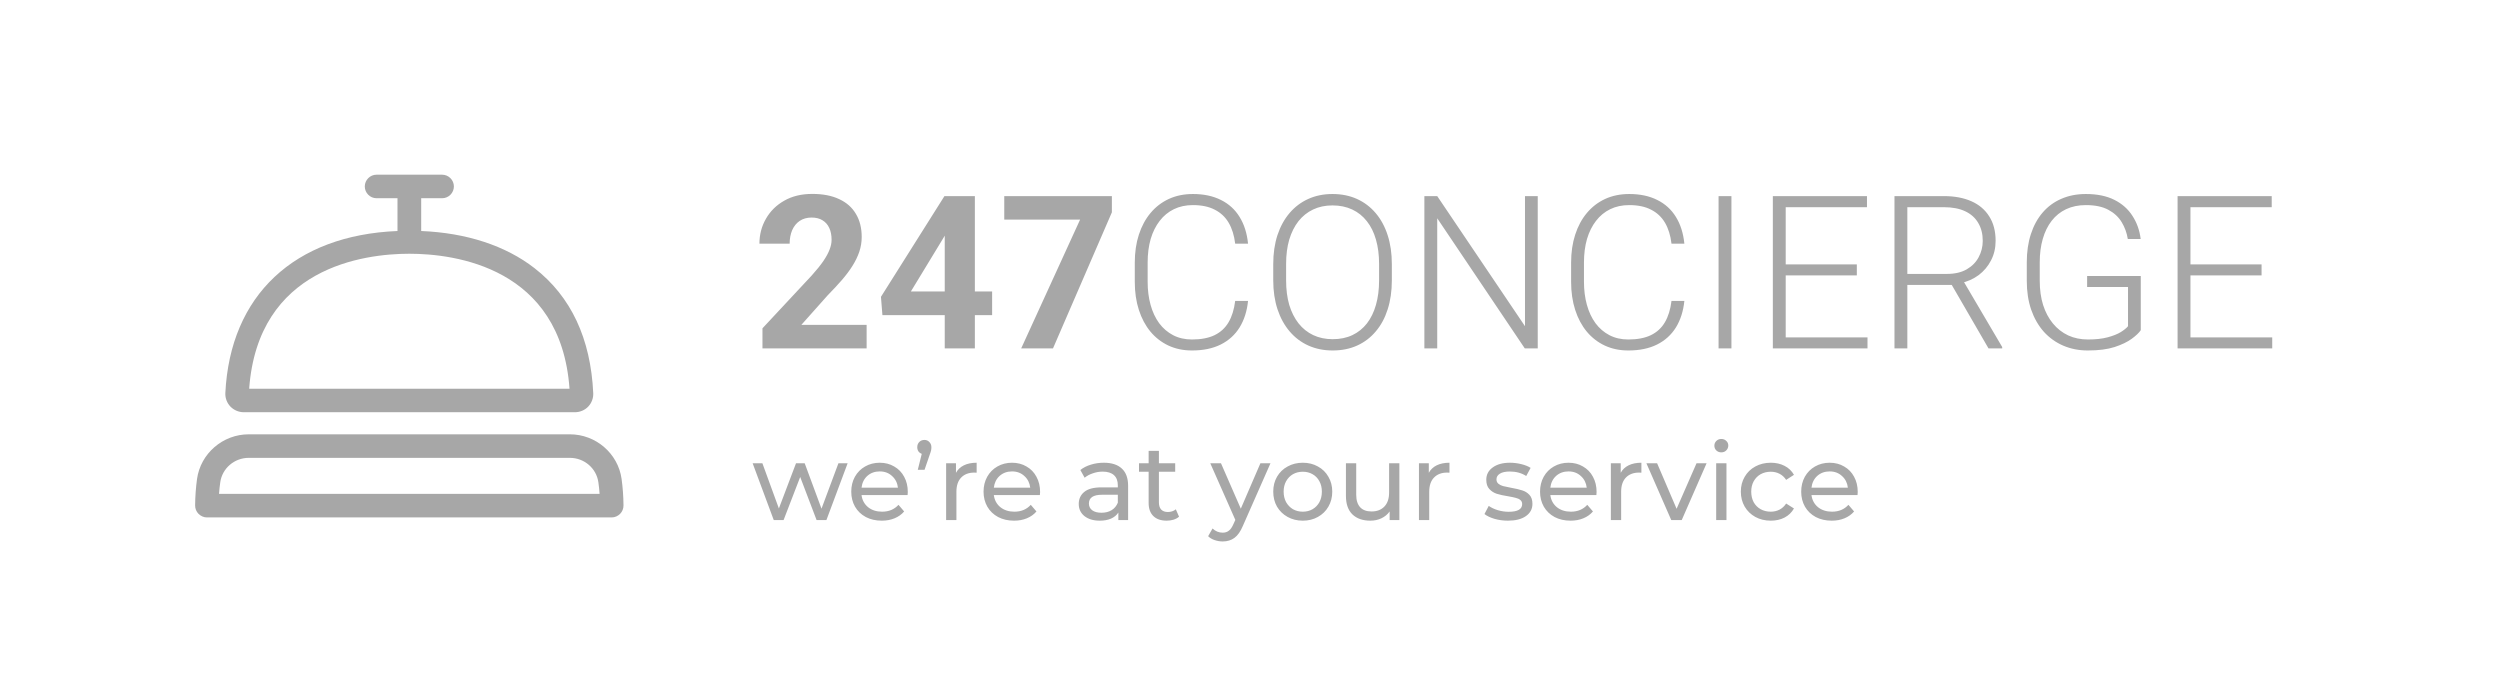 <svg width="205" height="56" viewBox="0 0 205 56" fill="none" xmlns="http://www.w3.org/2000/svg">
<path d="M71.063 26.638V28.567H62.522V26.921L66.561 22.59C66.967 22.138 67.287 21.741 67.521 21.398C67.756 21.049 67.924 20.738 68.027 20.463C68.136 20.183 68.19 19.917 68.19 19.666C68.19 19.288 68.127 18.965 68.002 18.697C67.876 18.422 67.69 18.21 67.444 18.062C67.204 17.913 66.907 17.839 66.552 17.839C66.175 17.839 65.849 17.93 65.575 18.113C65.306 18.296 65.1 18.551 64.957 18.877C64.82 19.203 64.751 19.571 64.751 19.983H62.273C62.273 19.24 62.45 18.559 62.805 17.942C63.159 17.319 63.659 16.824 64.305 16.458C64.951 16.087 65.718 15.901 66.604 15.901C67.478 15.901 68.216 16.044 68.816 16.33C69.422 16.61 69.88 17.016 70.189 17.547C70.503 18.073 70.66 18.702 70.66 19.434C70.66 19.846 70.594 20.249 70.463 20.643C70.331 21.032 70.143 21.421 69.897 21.81C69.657 22.193 69.365 22.581 69.022 22.976C68.679 23.37 68.299 23.779 67.882 24.202L65.712 26.638H71.063ZM81.354 23.902V25.84H72.358L72.238 24.34L77.444 16.081H79.408L77.281 19.64L74.691 23.902H81.354ZM79.939 16.081V28.567H77.469V16.081H79.939ZM91.174 16.081V17.41L86.346 28.567H83.738L88.567 18.01H82.349V16.081H91.174ZM101.285 24.674H102.34C102.254 25.514 102.022 26.241 101.645 26.852C101.268 27.458 100.753 27.924 100.101 28.25C99.45 28.576 98.663 28.739 97.743 28.739C97.034 28.739 96.391 28.605 95.813 28.336C95.242 28.067 94.75 27.687 94.338 27.195C93.927 26.698 93.609 26.103 93.386 25.412C93.163 24.72 93.052 23.951 93.052 23.105V21.544C93.052 20.698 93.163 19.931 93.386 19.245C93.609 18.554 93.93 17.959 94.347 17.462C94.764 16.964 95.264 16.581 95.848 16.312C96.431 16.044 97.088 15.909 97.82 15.909C98.706 15.909 99.472 16.072 100.118 16.398C100.764 16.718 101.273 17.181 101.645 17.788C102.022 18.393 102.254 19.125 102.34 19.983H101.285C101.205 19.308 101.027 18.736 100.753 18.268C100.479 17.799 100.098 17.442 99.612 17.196C99.132 16.944 98.535 16.818 97.82 16.818C97.237 16.818 96.717 16.93 96.259 17.153C95.802 17.376 95.413 17.696 95.093 18.113C94.773 18.525 94.527 19.02 94.355 19.597C94.19 20.174 94.107 20.818 94.107 21.527V23.105C94.107 23.791 94.187 24.422 94.347 25C94.507 25.577 94.741 26.078 95.05 26.501C95.365 26.924 95.748 27.252 96.199 27.487C96.651 27.721 97.165 27.838 97.743 27.838C98.48 27.838 99.095 27.721 99.587 27.487C100.084 27.247 100.47 26.892 100.744 26.423C101.019 25.955 101.199 25.371 101.285 24.674ZM114.131 21.655V22.993C114.131 23.868 114.017 24.66 113.788 25.369C113.565 26.072 113.24 26.675 112.811 27.178C112.388 27.681 111.879 28.067 111.284 28.336C110.69 28.605 110.021 28.739 109.277 28.739C108.551 28.739 107.888 28.605 107.288 28.336C106.693 28.067 106.182 27.681 105.753 27.178C105.324 26.675 104.992 26.072 104.758 25.369C104.524 24.66 104.406 23.868 104.406 22.993V21.655C104.406 20.78 104.521 19.991 104.749 19.288C104.984 18.579 105.315 17.973 105.744 17.47C106.173 16.967 106.685 16.581 107.279 16.312C107.874 16.044 108.534 15.909 109.26 15.909C110.004 15.909 110.672 16.044 111.267 16.312C111.862 16.581 112.373 16.967 112.802 17.47C113.231 17.973 113.56 18.579 113.788 19.288C114.017 19.991 114.131 20.78 114.131 21.655ZM113.085 22.993V21.638C113.085 20.901 112.999 20.237 112.828 19.648C112.662 19.06 112.413 18.556 112.082 18.139C111.756 17.722 111.356 17.402 110.881 17.179C110.407 16.956 109.866 16.844 109.26 16.844C108.671 16.844 108.143 16.956 107.674 17.179C107.205 17.402 106.805 17.722 106.473 18.139C106.147 18.556 105.896 19.06 105.718 19.648C105.547 20.237 105.461 20.901 105.461 21.638V22.993C105.461 23.736 105.547 24.405 105.718 25C105.896 25.589 106.15 26.095 106.482 26.518C106.813 26.935 107.214 27.255 107.682 27.478C108.157 27.701 108.689 27.813 109.277 27.813C109.889 27.813 110.43 27.701 110.898 27.478C111.367 27.255 111.764 26.935 112.09 26.518C112.416 26.095 112.662 25.589 112.828 25C112.999 24.405 113.085 23.736 113.085 22.993ZM126.095 16.081V28.567H125.031L117.853 17.899V28.567H116.799V16.081H117.853L125.049 26.749V16.081H126.095ZM137.063 24.674H138.118C138.032 25.514 137.801 26.241 137.424 26.852C137.046 27.458 136.532 27.924 135.88 28.25C135.228 28.576 134.442 28.739 133.522 28.739C132.813 28.739 132.169 28.605 131.592 28.336C131.02 28.067 130.529 27.687 130.117 27.195C129.705 26.698 129.388 26.103 129.165 25.412C128.942 24.72 128.831 23.951 128.831 23.105V21.544C128.831 20.698 128.942 19.931 129.165 19.245C129.388 18.554 129.708 17.959 130.126 17.462C130.543 16.964 131.043 16.581 131.626 16.312C132.209 16.044 132.867 15.909 133.599 15.909C134.485 15.909 135.251 16.072 135.897 16.398C136.543 16.718 137.052 17.181 137.424 17.788C137.801 18.393 138.032 19.125 138.118 19.983H137.063C136.983 19.308 136.806 18.736 136.532 18.268C136.257 17.799 135.877 17.442 135.391 17.196C134.911 16.944 134.313 16.818 133.599 16.818C133.016 16.818 132.495 16.93 132.038 17.153C131.581 17.376 131.192 17.696 130.872 18.113C130.551 18.525 130.306 19.02 130.134 19.597C129.968 20.174 129.885 20.818 129.885 21.527V23.105C129.885 23.791 129.965 24.422 130.126 25C130.286 25.577 130.52 26.078 130.829 26.501C131.143 26.924 131.526 27.252 131.978 27.487C132.43 27.721 132.944 27.838 133.522 27.838C134.259 27.838 134.874 27.721 135.365 27.487C135.863 27.247 136.249 26.892 136.523 26.423C136.798 25.955 136.978 25.371 137.063 24.674ZM141.977 16.081V28.567H140.923V16.081H141.977ZM153.135 27.667V28.567H146.111V27.667H153.135ZM146.428 16.081V28.567H145.373V16.081H146.428ZM152.26 21.681V22.581H146.111V21.681H152.26ZM153.092 16.081V16.99H146.111V16.081H153.092ZM155.347 16.081H159.404C160.267 16.081 161.016 16.221 161.651 16.501C162.285 16.781 162.774 17.196 163.117 17.745C163.466 18.288 163.64 18.957 163.64 19.751C163.64 20.34 163.514 20.875 163.263 21.355C163.017 21.835 162.677 22.238 162.242 22.564C161.808 22.884 161.305 23.105 160.733 23.225L160.364 23.362H156.033L156.016 22.461H159.644C160.296 22.461 160.839 22.336 161.273 22.084C161.708 21.832 162.034 21.501 162.251 21.089C162.474 20.672 162.585 20.226 162.585 19.751C162.585 19.185 162.462 18.697 162.217 18.285C161.976 17.867 161.619 17.547 161.145 17.324C160.67 17.101 160.09 16.99 159.404 16.99H156.402V28.567H155.347V16.081ZM163.057 28.567L159.824 22.985L160.956 22.976L164.18 28.456V28.567H163.057ZM175.543 22.633V27.075C175.401 27.287 175.155 27.521 174.806 27.778C174.457 28.036 173.988 28.262 173.4 28.456C172.811 28.645 172.079 28.739 171.204 28.739C170.472 28.739 169.8 28.607 169.189 28.344C168.577 28.081 168.045 27.701 167.594 27.204C167.148 26.701 166.802 26.098 166.556 25.394C166.316 24.691 166.196 23.902 166.196 23.027V21.518C166.196 20.66 166.307 19.889 166.53 19.203C166.753 18.511 167.076 17.919 167.499 17.427C167.922 16.936 168.431 16.561 169.026 16.304C169.626 16.041 170.298 15.909 171.041 15.909C171.967 15.909 172.748 16.069 173.382 16.39C174.017 16.71 174.512 17.15 174.866 17.71C175.226 18.265 175.449 18.894 175.535 19.597H174.48C174.4 19.1 174.234 18.642 173.983 18.225C173.731 17.802 173.365 17.462 172.885 17.204C172.41 16.947 171.796 16.818 171.041 16.818C170.435 16.818 169.895 16.93 169.42 17.153C168.951 17.376 168.557 17.693 168.237 18.105C167.917 18.516 167.674 19.011 167.508 19.588C167.342 20.16 167.259 20.798 167.259 21.501V23.027C167.259 23.759 167.351 24.419 167.534 25.008C167.722 25.597 167.991 26.103 168.34 26.526C168.688 26.949 169.106 27.275 169.592 27.504C170.078 27.727 170.618 27.838 171.213 27.838C171.847 27.838 172.388 27.778 172.834 27.658C173.279 27.538 173.637 27.395 173.905 27.23C174.18 27.058 174.377 26.898 174.497 26.749V23.533H171.144V22.633H175.543ZM186.323 27.667V28.567H179.3V27.667H186.323ZM179.617 16.081V28.567H178.562V16.081H179.617ZM185.449 21.681V22.581H179.3V21.681H185.449ZM186.281 16.081V16.99H179.3V16.081H186.281Z" fill="#A7A7A7"/>
<path d="M50.969 39.265C50.677 37.181 48.854 35.614 46.732 35.614H20.395C18.273 35.614 16.453 37.184 16.158 39.265C16.063 39.952 16.007 40.683 16 41.443C15.996 41.697 16.095 41.953 16.278 42.134C16.461 42.315 16.706 42.429 16.963 42.429H50.164C50.421 42.429 50.67 42.315 50.849 42.134C51.028 41.953 51.13 41.703 51.127 41.449C51.12 40.685 51.064 39.948 50.969 39.265ZM17.96 40.499C17.984 40.137 18.02 39.851 18.062 39.541C18.224 38.397 19.225 37.544 20.395 37.544H46.732C47.902 37.544 48.903 38.394 49.065 39.541C49.11 39.851 49.142 40.137 49.167 40.499H17.96Z" fill="#A7A7A7"/>
<path d="M19.989 33.803H47.143C47.553 33.803 47.95 33.636 48.232 33.343C48.513 33.05 48.664 32.648 48.646 32.244C48.439 27.762 46.819 24.311 43.826 21.986C41.45 20.14 38.245 19.095 34.538 18.943V16.255H36.256C36.787 16.255 37.219 15.816 37.219 15.29C37.219 14.764 36.787 14.325 36.256 14.325H30.875C30.344 14.325 29.912 14.764 29.912 15.29C29.912 15.816 30.344 16.255 30.875 16.255H32.594V18.943C24.146 19.286 18.867 24.203 18.478 32.241C18.46 32.645 18.614 33.047 18.895 33.339C19.179 33.632 19.578 33.803 19.989 33.803ZM33.566 20.807C37.307 20.807 45.99 21.924 46.7 31.874H20.432C21.156 21.924 29.828 20.807 33.566 20.807Z" fill="#A7A7A7"/>
<path d="M69.506 37.988L67.767 42.643H66.959L65.616 39.112L64.255 42.643H63.447L61.717 37.988H62.516L63.868 41.694L65.273 37.988H65.985L67.363 41.712L68.751 37.988H69.506ZM74.439 40.342C74.439 40.406 74.434 40.491 74.422 40.596H70.646C70.698 41.006 70.877 41.337 71.181 41.589C71.492 41.835 71.875 41.958 72.332 41.958C72.888 41.958 73.336 41.77 73.675 41.396L74.141 41.94C73.93 42.186 73.667 42.373 73.35 42.502C73.04 42.631 72.692 42.695 72.305 42.695C71.814 42.695 71.377 42.596 70.997 42.397C70.616 42.192 70.321 41.908 70.11 41.545C69.905 41.182 69.803 40.772 69.803 40.315C69.803 39.865 69.902 39.458 70.101 39.095C70.306 38.732 70.584 38.451 70.936 38.252C71.293 38.047 71.694 37.944 72.139 37.944C72.584 37.944 72.979 38.047 73.324 38.252C73.675 38.451 73.948 38.732 74.141 39.095C74.34 39.458 74.439 39.873 74.439 40.342ZM72.139 38.656C71.735 38.656 71.395 38.779 71.12 39.025C70.851 39.27 70.692 39.592 70.646 39.99H73.632C73.585 39.598 73.424 39.279 73.148 39.033C72.879 38.782 72.543 38.656 72.139 38.656ZM75.804 36.074C75.968 36.074 76.102 36.132 76.208 36.249C76.319 36.361 76.374 36.501 76.374 36.671C76.374 36.759 76.366 36.847 76.348 36.934C76.331 37.016 76.293 37.136 76.234 37.294L75.812 38.524H75.259L75.584 37.215C75.473 37.175 75.382 37.107 75.312 37.014C75.248 36.914 75.215 36.8 75.215 36.671C75.215 36.495 75.271 36.352 75.382 36.241C75.493 36.13 75.634 36.074 75.804 36.074ZM78.39 38.77C78.537 38.501 78.753 38.296 79.04 38.155C79.327 38.015 79.675 37.944 80.085 37.944V38.761C80.038 38.755 79.974 38.752 79.892 38.752C79.436 38.752 79.075 38.89 78.812 39.165C78.554 39.434 78.426 39.821 78.426 40.324V42.643H77.582V37.988H78.39V38.77ZM85.288 40.342C85.288 40.406 85.282 40.491 85.27 40.596H81.494C81.547 41.006 81.725 41.337 82.03 41.589C82.34 41.835 82.724 41.958 83.18 41.958C83.737 41.958 84.184 41.77 84.524 41.396L84.989 41.94C84.779 42.186 84.515 42.373 84.199 42.502C83.889 42.631 83.54 42.695 83.154 42.695C82.662 42.695 82.226 42.596 81.846 42.397C81.465 42.192 81.169 41.908 80.959 41.545C80.754 41.182 80.651 40.772 80.651 40.315C80.651 39.865 80.751 39.458 80.95 39.095C81.155 38.732 81.433 38.451 81.784 38.252C82.141 38.047 82.542 37.944 82.987 37.944C83.432 37.944 83.827 38.047 84.173 38.252C84.524 38.451 84.796 38.732 84.989 39.095C85.188 39.458 85.288 39.873 85.288 40.342ZM82.987 38.656C82.583 38.656 82.244 38.779 81.968 39.025C81.699 39.27 81.541 39.592 81.494 39.99H84.48C84.433 39.598 84.272 39.279 83.997 39.033C83.728 38.782 83.391 38.656 82.987 38.656ZM90.512 37.944C91.156 37.944 91.648 38.102 91.987 38.419C92.333 38.735 92.505 39.206 92.505 39.832V42.643H91.706V42.028C91.566 42.245 91.364 42.411 91.1 42.528C90.843 42.64 90.535 42.695 90.178 42.695C89.657 42.695 89.239 42.569 88.922 42.318C88.612 42.066 88.457 41.735 88.457 41.325C88.457 40.916 88.606 40.588 88.905 40.342C89.203 40.09 89.678 39.964 90.327 39.964H91.662V39.797C91.662 39.434 91.557 39.156 91.346 38.963C91.135 38.77 90.825 38.673 90.415 38.673C90.14 38.673 89.871 38.72 89.607 38.814C89.344 38.902 89.121 39.022 88.94 39.174L88.589 38.541C88.829 38.348 89.115 38.202 89.449 38.102C89.783 37.997 90.137 37.944 90.512 37.944ZM90.319 42.045C90.641 42.045 90.919 41.975 91.153 41.835C91.387 41.688 91.557 41.483 91.662 41.22V40.57H90.362C89.648 40.57 89.291 40.81 89.291 41.29C89.291 41.524 89.382 41.709 89.563 41.843C89.745 41.978 89.997 42.045 90.319 42.045ZM96.682 42.37C96.559 42.476 96.407 42.558 96.226 42.616C96.044 42.669 95.857 42.695 95.664 42.695C95.195 42.695 94.832 42.569 94.575 42.318C94.317 42.066 94.188 41.706 94.188 41.237V38.682H93.398V37.988H94.188V36.97H95.031V37.988H96.366V38.682H95.031V41.202C95.031 41.454 95.093 41.647 95.216 41.782C95.345 41.917 95.526 41.984 95.76 41.984C96.018 41.984 96.237 41.911 96.419 41.764L96.682 42.37ZM104.179 37.988L101.922 43.108C101.723 43.582 101.488 43.916 101.219 44.109C100.956 44.302 100.637 44.399 100.262 44.399C100.034 44.399 99.811 44.361 99.594 44.285C99.384 44.215 99.208 44.109 99.068 43.969L99.428 43.336C99.668 43.565 99.946 43.679 100.262 43.679C100.467 43.679 100.637 43.623 100.771 43.512C100.912 43.407 101.038 43.222 101.149 42.959L101.298 42.634L99.243 37.988H100.121L101.746 41.712L103.353 37.988H104.179ZM106.83 42.695C106.368 42.695 105.952 42.593 105.583 42.388C105.214 42.183 104.925 41.902 104.714 41.545C104.509 41.182 104.406 40.772 104.406 40.315C104.406 39.859 104.509 39.452 104.714 39.095C104.925 38.732 105.214 38.451 105.583 38.252C105.952 38.047 106.368 37.944 106.83 37.944C107.293 37.944 107.705 38.047 108.068 38.252C108.437 38.451 108.724 38.732 108.929 39.095C109.14 39.452 109.245 39.859 109.245 40.315C109.245 40.772 109.14 41.182 108.929 41.545C108.724 41.902 108.437 42.183 108.068 42.388C107.705 42.593 107.293 42.695 106.83 42.695ZM106.83 41.958C107.129 41.958 107.395 41.89 107.629 41.756C107.869 41.615 108.057 41.422 108.191 41.176C108.326 40.924 108.393 40.637 108.393 40.315C108.393 39.993 108.326 39.709 108.191 39.464C108.057 39.212 107.869 39.019 107.629 38.884C107.395 38.749 107.129 38.682 106.83 38.682C106.532 38.682 106.262 38.749 106.022 38.884C105.788 39.019 105.601 39.212 105.46 39.464C105.326 39.709 105.258 39.993 105.258 40.315C105.258 40.637 105.326 40.924 105.46 41.176C105.601 41.422 105.788 41.615 106.022 41.756C106.262 41.89 106.532 41.958 106.83 41.958ZM114.749 37.988V42.643H113.95V41.94C113.78 42.18 113.555 42.367 113.274 42.502C112.999 42.631 112.697 42.695 112.369 42.695C111.749 42.695 111.26 42.526 110.903 42.186C110.546 41.84 110.367 41.334 110.367 40.667V37.988H111.21V40.57C111.21 41.021 111.319 41.363 111.535 41.598C111.752 41.826 112.062 41.94 112.466 41.94C112.911 41.94 113.262 41.805 113.52 41.536C113.777 41.267 113.906 40.886 113.906 40.395V37.988H114.749ZM117.162 38.77C117.308 38.501 117.525 38.296 117.812 38.155C118.099 38.015 118.447 37.944 118.857 37.944V38.761C118.81 38.755 118.746 38.752 118.664 38.752C118.207 38.752 117.847 38.89 117.584 39.165C117.326 39.434 117.197 39.821 117.197 40.324V42.643H116.354V37.988H117.162V38.77ZM123.649 42.695C123.269 42.695 122.903 42.645 122.552 42.546C122.2 42.441 121.925 42.309 121.726 42.151L122.077 41.483C122.282 41.63 122.531 41.747 122.824 41.835C123.116 41.922 123.412 41.966 123.711 41.966C124.448 41.966 124.817 41.756 124.817 41.334C124.817 41.194 124.767 41.082 124.668 41C124.568 40.918 124.443 40.86 124.29 40.825C124.144 40.784 123.933 40.74 123.658 40.693C123.283 40.635 122.976 40.567 122.736 40.491C122.502 40.415 122.3 40.286 122.13 40.105C121.96 39.923 121.875 39.669 121.875 39.341C121.875 38.919 122.051 38.583 122.402 38.331C122.754 38.073 123.225 37.944 123.816 37.944C124.126 37.944 124.437 37.982 124.747 38.059C125.057 38.135 125.312 38.237 125.511 38.366L125.151 39.033C124.77 38.787 124.323 38.664 123.807 38.664C123.45 38.664 123.178 38.723 122.991 38.84C122.803 38.957 122.71 39.112 122.71 39.306C122.71 39.458 122.762 39.578 122.868 39.666C122.973 39.753 123.102 39.818 123.254 39.859C123.412 39.9 123.632 39.947 123.913 39.999C124.287 40.064 124.589 40.134 124.817 40.21C125.051 40.28 125.25 40.403 125.414 40.579C125.578 40.755 125.66 41 125.66 41.316C125.66 41.738 125.479 42.075 125.116 42.326C124.759 42.572 124.27 42.695 123.649 42.695ZM130.92 40.342C130.92 40.406 130.914 40.491 130.903 40.596H127.127C127.179 41.006 127.358 41.337 127.662 41.589C127.973 41.835 128.356 41.958 128.813 41.958C129.369 41.958 129.817 41.77 130.156 41.396L130.622 41.94C130.411 42.186 130.148 42.373 129.831 42.502C129.521 42.631 129.173 42.695 128.786 42.695C128.295 42.695 127.858 42.596 127.478 42.397C127.097 42.192 126.802 41.908 126.591 41.545C126.386 41.182 126.284 40.772 126.284 40.315C126.284 39.865 126.383 39.458 126.582 39.095C126.787 38.732 127.065 38.451 127.416 38.252C127.774 38.047 128.175 37.944 128.62 37.944C129.064 37.944 129.46 38.047 129.805 38.252C130.156 38.451 130.429 38.732 130.622 39.095C130.821 39.458 130.92 39.873 130.92 40.342ZM128.62 38.656C128.216 38.656 127.876 38.779 127.601 39.025C127.332 39.27 127.173 39.592 127.127 39.99H130.112C130.066 39.598 129.905 39.279 129.629 39.033C129.36 38.782 129.023 38.656 128.62 38.656ZM132.899 38.77C133.045 38.501 133.262 38.296 133.549 38.155C133.836 38.015 134.184 37.944 134.594 37.944V38.761C134.547 38.755 134.483 38.752 134.401 38.752C133.944 38.752 133.584 38.89 133.32 39.165C133.063 39.434 132.934 39.821 132.934 40.324V42.643H132.091V37.988H132.899V38.77ZM139.94 37.988L137.903 42.643H137.042L135.005 37.988H135.883L137.481 41.721L139.115 37.988H139.94ZM140.727 37.988H141.57V42.643H140.727V37.988ZM141.148 37.093C140.984 37.093 140.847 37.04 140.736 36.934C140.63 36.829 140.578 36.7 140.578 36.548C140.578 36.396 140.63 36.267 140.736 36.162C140.847 36.05 140.984 35.995 141.148 35.995C141.312 35.995 141.447 36.047 141.552 36.153C141.664 36.252 141.719 36.378 141.719 36.531C141.719 36.689 141.664 36.823 141.552 36.934C141.447 37.04 141.312 37.093 141.148 37.093ZM145.208 42.695C144.734 42.695 144.31 42.593 143.935 42.388C143.566 42.183 143.276 41.902 143.065 41.545C142.855 41.182 142.749 40.772 142.749 40.315C142.749 39.859 142.855 39.452 143.065 39.095C143.276 38.732 143.566 38.451 143.935 38.252C144.31 38.047 144.734 37.944 145.208 37.944C145.63 37.944 146.004 38.029 146.332 38.199C146.666 38.369 146.924 38.615 147.105 38.937L146.464 39.349C146.318 39.127 146.136 38.96 145.92 38.849C145.703 38.738 145.463 38.682 145.199 38.682C144.895 38.682 144.62 38.749 144.374 38.884C144.134 39.019 143.944 39.212 143.803 39.464C143.668 39.709 143.601 39.993 143.601 40.315C143.601 40.643 143.668 40.933 143.803 41.185C143.944 41.431 144.134 41.621 144.374 41.756C144.62 41.89 144.895 41.958 145.199 41.958C145.463 41.958 145.703 41.902 145.92 41.791C146.136 41.679 146.318 41.513 146.464 41.29L147.105 41.694C146.924 42.016 146.666 42.265 146.332 42.441C146.004 42.61 145.63 42.695 145.208 42.695ZM152.334 40.342C152.334 40.406 152.328 40.491 152.317 40.596H148.541C148.593 41.006 148.772 41.337 149.076 41.589C149.387 41.835 149.77 41.958 150.227 41.958C150.783 41.958 151.231 41.77 151.57 41.396L152.036 41.94C151.825 42.186 151.562 42.373 151.245 42.502C150.935 42.631 150.587 42.695 150.2 42.695C149.709 42.695 149.272 42.596 148.892 42.397C148.511 42.192 148.216 41.908 148.005 41.545C147.8 41.182 147.698 40.772 147.698 40.315C147.698 39.865 147.797 39.458 147.996 39.095C148.201 38.732 148.479 38.451 148.83 38.252C149.188 38.047 149.589 37.944 150.034 37.944C150.478 37.944 150.874 38.047 151.219 38.252C151.57 38.451 151.843 38.732 152.036 39.095C152.235 39.458 152.334 39.873 152.334 40.342ZM150.034 38.656C149.63 38.656 149.29 38.779 149.015 39.025C148.746 39.27 148.587 39.592 148.541 39.99H151.526C151.48 39.598 151.319 39.279 151.043 39.033C150.774 38.782 150.437 38.656 150.034 38.656Z" fill="#A7A7A7"/>
</svg>
